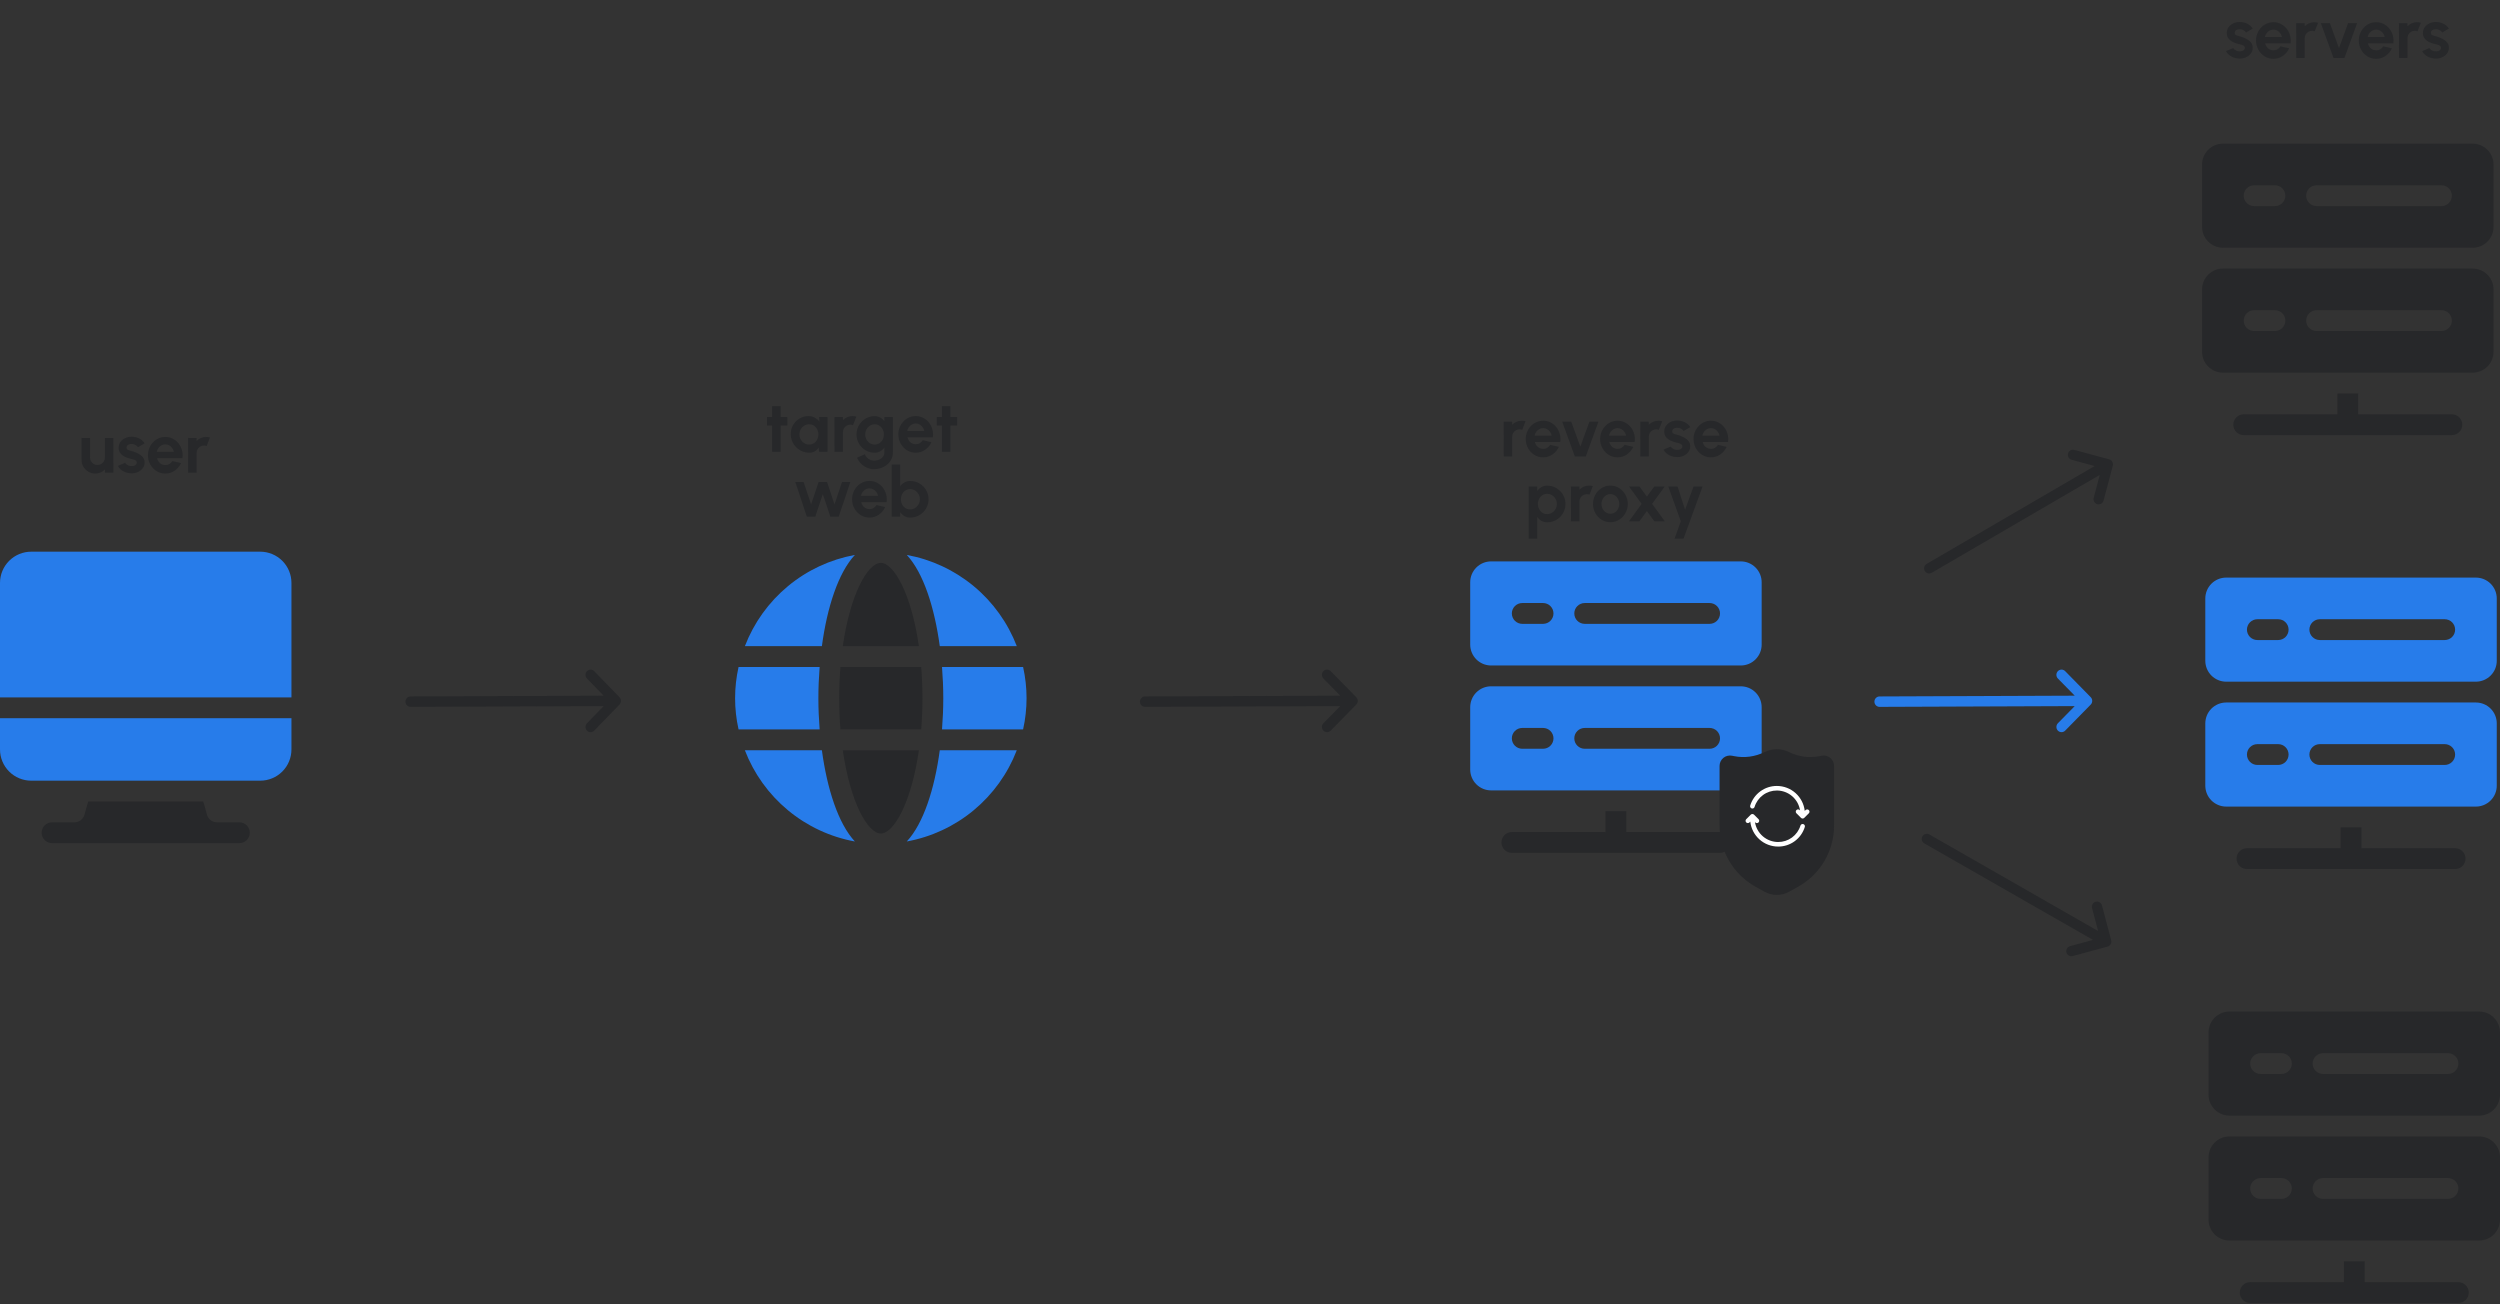 <svg width="1079" height="563" viewBox="0 0 1079 563" fill="none" xmlns="http://www.w3.org/2000/svg">
<rect x="0" y="0" width="1079" height="563" fill="#333333" stroke="none"/>
<path d="M125.79 251.584V301.002H0V251.584C0 248.01 1.42 244.581 3.947 242.054C6.475 239.526 9.903 238.106 13.477 238.106H112.313C115.887 238.106 119.315 239.526 121.843 242.054C124.37 244.581 125.79 248.01 125.79 251.584ZM0 323.464C0 327.039 1.42 330.467 3.947 332.994C6.475 335.522 9.903 336.942 13.477 336.942H112.313C115.887 336.942 119.315 335.522 121.843 332.994C124.37 330.467 125.79 327.039 125.79 323.464V309.987H0V323.464Z" fill="#277CEA"/>
<path d="M103.328 354.911H93.66C92.681 354.912 91.729 354.593 90.948 354.002C90.167 353.412 89.6 352.583 89.334 351.641C88.718 349.394 88.175 347.252 87.694 345.926H38.097C37.616 347.274 37.073 349.403 36.457 351.641C36.191 352.583 35.624 353.412 34.843 354.002C34.062 354.593 33.11 354.912 32.131 354.911H22.463C21.271 354.911 20.129 355.385 19.286 356.227C18.444 357.07 17.971 358.212 17.971 359.404C17.971 360.595 18.444 361.738 19.286 362.58C20.129 363.423 21.271 363.896 22.463 363.896H103.328C104.52 363.896 105.662 363.423 106.505 362.58C107.347 361.738 107.821 360.595 107.821 359.404C107.821 358.212 107.347 357.07 106.505 356.227C105.662 355.385 104.52 354.911 103.328 354.911Z" fill="#27282A"/>
<path d="M35.2 198.45V189H38.86V197.49C38.86 198.08 39.005 198.62 39.295 199.11C39.585 199.59 39.97 199.975 40.45 200.265C40.94 200.545 41.475 200.685 42.055 200.685C42.655 200.685 43.195 200.545 43.675 200.265C44.155 199.975 44.54 199.59 44.83 199.11C45.12 198.62 45.265 198.08 45.265 197.49V189H48.925L48.94 204H45.28L45.265 202.635C44.745 203.175 44.13 203.605 43.42 203.925C42.71 204.235 41.95 204.39 41.14 204.39C40.05 204.39 39.055 204.125 38.155 203.595C37.255 203.055 36.535 202.34 35.995 201.45C35.465 200.55 35.2 199.55 35.2 198.45ZM56.368 204.27C55.588 204.22 54.833 204.065 54.103 203.805C53.383 203.535 52.743 203.17 52.183 202.71C51.623 202.25 51.193 201.7 50.893 201.06L53.983 199.74C54.103 199.94 54.298 200.155 54.568 200.385C54.838 200.605 55.158 200.79 55.528 200.94C55.908 201.09 56.323 201.165 56.773 201.165C57.153 201.165 57.513 201.115 57.853 201.015C58.203 200.905 58.483 200.74 58.693 200.52C58.913 200.3 59.023 200.015 59.023 199.665C59.023 199.295 58.893 199.01 58.633 198.81C58.383 198.6 58.063 198.445 57.673 198.345C57.293 198.235 56.923 198.135 56.563 198.045C55.613 197.855 54.728 197.56 53.908 197.16C53.098 196.76 52.443 196.245 51.943 195.615C51.453 194.975 51.208 194.205 51.208 193.305C51.208 192.315 51.468 191.46 51.988 190.74C52.518 190.02 53.203 189.465 54.043 189.075C54.893 188.685 55.808 188.49 56.788 188.49C57.978 188.49 59.068 188.74 60.058 189.24C61.058 189.73 61.848 190.425 62.428 191.325L59.533 193.035C59.393 192.795 59.198 192.575 58.948 192.375C58.698 192.165 58.413 191.995 58.093 191.865C57.773 191.725 57.438 191.645 57.088 191.625C56.638 191.605 56.228 191.645 55.858 191.745C55.488 191.845 55.188 192.015 54.958 192.255C54.738 192.495 54.628 192.815 54.628 193.215C54.628 193.595 54.778 193.88 55.078 194.07C55.378 194.25 55.738 194.39 56.158 194.49C56.588 194.59 56.998 194.7 57.388 194.82C58.268 195.11 59.093 195.465 59.863 195.885C60.643 196.305 61.268 196.82 61.738 197.43C62.208 198.04 62.433 198.77 62.413 199.62C62.413 200.59 62.123 201.44 61.543 202.17C60.963 202.89 60.213 203.44 59.293 203.82C58.383 204.2 57.408 204.35 56.368 204.27ZM71.345 204.39C69.965 204.39 68.705 204.035 67.565 203.325C66.435 202.615 65.53 201.66 64.85 200.46C64.18 199.26 63.845 197.935 63.845 196.485C63.845 195.395 64.04 194.375 64.43 193.425C64.82 192.465 65.355 191.625 66.035 190.905C66.725 190.175 67.525 189.605 68.435 189.195C69.345 188.785 70.315 188.58 71.345 188.58C72.515 188.58 73.585 188.83 74.555 189.33C75.535 189.82 76.365 190.495 77.045 191.355C77.725 192.215 78.22 193.195 78.53 194.295C78.84 195.395 78.91 196.545 78.74 197.745H67.775C67.915 198.305 68.145 198.81 68.465 199.26C68.785 199.7 69.19 200.055 69.68 200.325C70.17 200.585 70.725 200.72 71.345 200.73C71.985 200.74 72.565 200.59 73.085 200.28C73.615 199.96 74.055 199.53 74.405 198.99L78.14 199.86C77.53 201.19 76.62 202.28 75.41 203.13C74.2 203.97 72.845 204.39 71.345 204.39ZM67.655 195H75.035C74.925 194.4 74.69 193.86 74.33 193.38C73.98 192.89 73.545 192.5 73.025 192.21C72.505 191.92 71.945 191.775 71.345 191.775C70.745 191.775 70.19 191.92 69.68 192.21C69.17 192.49 68.735 192.875 68.375 193.365C68.025 193.845 67.785 194.39 67.655 195ZM81.196 204L81.181 189H84.841L84.856 190.335C85.366 189.795 85.976 189.37 86.686 189.06C87.396 188.74 88.161 188.58 88.981 188.58C89.531 188.58 90.081 188.66 90.631 188.82L89.191 192.51C88.811 192.36 88.431 192.285 88.051 192.285C87.461 192.285 86.921 192.43 86.431 192.72C85.951 193 85.566 193.385 85.276 193.875C84.996 194.355 84.856 194.89 84.856 195.48V204H81.196Z" fill="#27282A"/>
<path d="M966.225 25.27C965.445 25.22 964.69 25.065 963.96 24.805C963.24 24.535 962.6 24.17 962.04 23.71C961.48 23.25 961.05 22.7 960.75 22.06L963.84 20.74C963.96 20.94 964.155 21.155 964.425 21.385C964.695 21.605 965.015 21.79 965.385 21.94C965.765 22.09 966.18 22.165 966.63 22.165C967.01 22.165 967.37 22.115 967.71 22.015C968.06 21.905 968.34 21.74 968.55 21.52C968.77 21.3 968.88 21.015 968.88 20.665C968.88 20.295 968.75 20.01 968.49 19.81C968.24 19.6 967.92 19.445 967.53 19.345C967.15 19.235 966.78 19.135 966.42 19.045C965.47 18.855 964.585 18.56 963.765 18.16C962.955 17.76 962.3 17.245 961.8 16.615C961.31 15.975 961.065 15.205 961.065 14.305C961.065 13.315 961.325 12.46 961.845 11.74C962.375 11.02 963.06 10.465 963.9 10.075C964.75 9.685 965.665 9.49 966.645 9.49C967.835 9.49 968.925 9.74 969.915 10.24C970.915 10.73 971.705 11.425 972.285 12.325L969.39 14.035C969.25 13.795 969.055 13.575 968.805 13.375C968.555 13.165 968.27 12.995 967.95 12.865C967.63 12.725 967.295 12.645 966.945 12.625C966.495 12.605 966.085 12.645 965.715 12.745C965.345 12.845 965.045 13.015 964.815 13.255C964.595 13.495 964.485 13.815 964.485 14.215C964.485 14.595 964.635 14.88 964.935 15.07C965.235 15.25 965.595 15.39 966.015 15.49C966.445 15.59 966.855 15.7 967.245 15.82C968.125 16.11 968.95 16.465 969.72 16.885C970.5 17.305 971.125 17.82 971.595 18.43C972.065 19.04 972.29 19.77 972.27 20.62C972.27 21.59 971.98 22.44 971.4 23.17C970.82 23.89 970.07 24.44 969.15 24.82C968.24 25.2 967.265 25.35 966.225 25.27ZM981.203 25.39C979.823 25.39 978.563 25.035 977.423 24.325C976.293 23.615 975.388 22.66 974.708 21.46C974.038 20.26 973.703 18.935 973.703 17.485C973.703 16.395 973.898 15.375 974.288 14.425C974.678 13.465 975.213 12.625 975.893 11.905C976.583 11.175 977.383 10.605 978.293 10.195C979.203 9.785 980.173 9.58 981.203 9.58C982.373 9.58 983.443 9.83 984.413 10.33C985.393 10.82 986.223 11.495 986.903 12.355C987.583 13.215 988.078 14.195 988.388 15.295C988.698 16.395 988.768 17.545 988.598 18.745H977.633C977.773 19.305 978.003 19.81 978.323 20.26C978.643 20.7 979.048 21.055 979.538 21.325C980.028 21.585 980.583 21.72 981.203 21.73C981.843 21.74 982.423 21.59 982.943 21.28C983.473 20.96 983.913 20.53 984.263 19.99L987.998 20.86C987.388 22.19 986.478 23.28 985.268 24.13C984.058 24.97 982.703 25.39 981.203 25.39ZM977.513 16H984.893C984.783 15.4 984.548 14.86 984.188 14.38C983.838 13.89 983.403 13.5 982.883 13.21C982.363 12.92 981.803 12.775 981.203 12.775C980.603 12.775 980.048 12.92 979.538 13.21C979.028 13.49 978.593 13.875 978.233 14.365C977.883 14.845 977.643 15.39 977.513 16ZM991.053 25L991.038 10H994.698L994.713 11.335C995.223 10.795 995.833 10.37 996.543 10.06C997.253 9.74 998.018 9.58 998.838 9.58C999.388 9.58 999.938 9.66 1000.49 9.82L999.048 13.51C998.668 13.36 998.288 13.285 997.908 13.285C997.318 13.285 996.778 13.43 996.288 13.72C995.808 14 995.423 14.385 995.133 14.875C994.853 15.355 994.713 15.89 994.713 16.48V25H991.053ZM1011.87 25H1007.14L1001.68 9.985H1005.58L1009.51 20.785L1013.43 9.985H1017.33L1011.87 25ZM1025.56 25.39C1024.18 25.39 1022.92 25.035 1021.78 24.325C1020.65 23.615 1019.74 22.66 1019.06 21.46C1018.39 20.26 1018.06 18.935 1018.06 17.485C1018.06 16.395 1018.25 15.375 1018.64 14.425C1019.03 13.465 1019.57 12.625 1020.25 11.905C1020.94 11.175 1021.74 10.605 1022.65 10.195C1023.56 9.785 1024.53 9.58 1025.56 9.58C1026.73 9.58 1027.8 9.83 1028.77 10.33C1029.75 10.82 1030.58 11.495 1031.26 12.355C1031.94 13.215 1032.43 14.195 1032.74 15.295C1033.05 16.395 1033.12 17.545 1032.95 18.745H1021.99C1022.13 19.305 1022.36 19.81 1022.68 20.26C1023 20.7 1023.4 21.055 1023.89 21.325C1024.38 21.585 1024.94 21.72 1025.56 21.73C1026.2 21.74 1026.78 21.59 1027.3 21.28C1027.83 20.96 1028.27 20.53 1028.62 19.99L1032.35 20.86C1031.74 22.19 1030.83 23.28 1029.62 24.13C1028.41 24.97 1027.06 25.39 1025.56 25.39ZM1021.87 16H1029.25C1029.14 15.4 1028.9 14.86 1028.54 14.38C1028.19 13.89 1027.76 13.5 1027.24 13.21C1026.72 12.92 1026.16 12.775 1025.56 12.775C1024.96 12.775 1024.4 12.92 1023.89 13.21C1023.38 13.49 1022.95 13.875 1022.59 14.365C1022.24 14.845 1022 15.39 1021.87 16ZM1035.41 25L1035.39 10H1039.05L1039.07 11.335C1039.58 10.795 1040.19 10.37 1040.9 10.06C1041.61 9.74 1042.37 9.58 1043.19 9.58C1043.74 9.58 1044.29 9.66 1044.84 9.82L1043.4 13.51C1043.02 13.36 1042.64 13.285 1042.26 13.285C1041.67 13.285 1041.13 13.43 1040.64 13.72C1040.16 14 1039.78 14.385 1039.49 14.875C1039.21 15.355 1039.07 15.89 1039.07 16.48V25H1035.41ZM1050.89 25.27C1050.11 25.22 1049.36 25.065 1048.63 24.805C1047.91 24.535 1047.27 24.17 1046.71 23.71C1046.15 23.25 1045.72 22.7 1045.42 22.06L1048.51 20.74C1048.63 20.94 1048.82 21.155 1049.09 21.385C1049.36 21.605 1049.68 21.79 1050.05 21.94C1050.43 22.09 1050.85 22.165 1051.3 22.165C1051.68 22.165 1052.04 22.115 1052.38 22.015C1052.73 21.905 1053.01 21.74 1053.22 21.52C1053.44 21.3 1053.55 21.015 1053.55 20.665C1053.55 20.295 1053.42 20.01 1053.16 19.81C1052.91 19.6 1052.59 19.445 1052.2 19.345C1051.82 19.235 1051.45 19.135 1051.09 19.045C1050.14 18.855 1049.25 18.56 1048.43 18.16C1047.62 17.76 1046.97 17.245 1046.47 16.615C1045.98 15.975 1045.73 15.205 1045.73 14.305C1045.73 13.315 1045.99 12.46 1046.51 11.74C1047.04 11.02 1047.73 10.465 1048.57 10.075C1049.42 9.685 1050.33 9.49 1051.31 9.49C1052.5 9.49 1053.59 9.74 1054.58 10.24C1055.58 10.73 1056.37 11.425 1056.95 12.325L1054.06 14.035C1053.92 13.795 1053.72 13.575 1053.47 13.375C1053.22 13.165 1052.94 12.995 1052.62 12.865C1052.3 12.725 1051.96 12.645 1051.61 12.625C1051.16 12.605 1050.75 12.645 1050.38 12.745C1050.01 12.845 1049.71 13.015 1049.48 13.255C1049.26 13.495 1049.15 13.815 1049.15 14.215C1049.15 14.595 1049.3 14.88 1049.6 15.07C1049.9 15.25 1050.26 15.39 1050.68 15.49C1051.11 15.59 1051.52 15.7 1051.91 15.82C1052.79 16.11 1053.62 16.465 1054.39 16.885C1055.17 17.305 1055.79 17.82 1056.26 18.43C1056.73 19.04 1056.96 19.77 1056.94 20.62C1056.94 21.59 1056.65 22.44 1056.07 23.17C1055.49 23.89 1054.74 24.44 1053.82 24.82C1052.91 25.2 1051.93 25.35 1050.89 25.27Z" fill="#27282A"/>
<path d="M751.347 296.209H643.527C641.146 296.216 638.864 297.165 637.181 298.849C635.498 300.532 634.549 302.814 634.542 305.194V332.149C634.549 334.53 635.498 336.811 637.181 338.495C638.864 340.178 641.146 341.127 643.527 341.134H751.347C753.727 341.127 756.009 340.178 757.692 338.495C759.376 336.811 760.325 334.53 760.332 332.149V305.194C760.325 302.814 759.376 300.532 757.692 298.849C756.009 297.165 753.727 296.216 751.347 296.209ZM665.989 323.164H657.004C655.813 323.164 654.67 322.691 653.827 321.849C652.985 321.006 652.512 319.863 652.512 318.672C652.512 317.48 652.985 316.338 653.827 315.495C654.67 314.653 655.813 314.179 657.004 314.179H665.989C667.181 314.179 668.323 314.653 669.166 315.495C670.008 316.338 670.482 317.48 670.482 318.672C670.482 319.863 670.008 321.006 669.166 321.849C668.323 322.691 667.181 323.164 665.989 323.164ZM737.869 323.164H683.959C682.768 323.164 681.625 322.691 680.782 321.849C679.94 321.006 679.467 319.863 679.467 318.672C679.467 317.48 679.94 316.338 680.782 315.495C681.625 314.653 682.768 314.179 683.959 314.179H737.869C739.061 314.179 740.203 314.653 741.046 315.495C741.888 316.338 742.362 317.48 742.362 318.672C742.362 319.863 741.888 321.006 741.046 321.849C740.203 322.691 739.061 323.164 737.869 323.164ZM751.347 242.299H643.527C641.146 242.306 638.864 243.255 637.181 244.939C635.498 246.622 634.549 248.904 634.542 251.284V278.239C634.549 280.62 635.498 282.901 637.181 284.585C638.864 286.268 641.146 287.217 643.527 287.224H751.347C753.727 287.217 756.009 286.268 757.692 284.585C759.376 282.901 760.325 280.62 760.332 278.239V251.284C760.325 248.904 759.376 246.622 757.692 244.939C756.009 243.255 753.727 242.306 751.347 242.299ZM665.989 269.254H657.004C655.813 269.254 654.67 268.781 653.827 267.939C652.985 267.096 652.512 265.953 652.512 264.762C652.512 263.57 652.985 262.428 653.827 261.585C654.67 260.743 655.813 260.269 657.004 260.269H665.989C667.181 260.269 668.323 260.743 669.166 261.585C670.008 262.428 670.482 263.57 670.482 264.762C670.482 265.953 670.008 267.096 669.166 267.939C668.323 268.781 667.181 269.254 665.989 269.254ZM737.869 269.254H683.959C682.768 269.254 681.625 268.781 680.782 267.939C679.94 267.096 679.467 265.953 679.467 264.762C679.467 263.57 679.94 262.428 680.782 261.585C681.625 260.743 682.768 260.269 683.959 260.269H737.869C739.061 260.269 740.203 260.743 741.046 261.585C741.888 262.428 742.362 263.57 742.362 264.762C742.362 265.953 741.888 267.096 741.046 267.939C740.203 268.781 739.061 269.254 737.869 269.254Z" fill="#277CEA"/>
<path d="M742.361 359.106H701.928V350.121H692.943V359.106H652.511C651.319 359.106 650.177 359.579 649.334 360.421C648.492 361.264 648.018 362.407 648.018 363.598C648.018 364.79 648.492 365.932 649.334 366.775C650.177 367.617 651.319 368.091 652.511 368.091H742.361C743.552 368.091 744.695 367.617 745.538 366.775C746.38 365.932 746.853 364.79 746.853 363.598C746.853 362.407 746.38 361.264 745.538 360.421C744.695 359.579 743.552 359.106 742.361 359.106Z" fill="#27282A"/>
<path d="M1067.22 115.91H959.4C957.019 115.917 954.738 116.866 953.054 118.55C951.371 120.233 950.422 122.514 950.415 124.895V151.85C950.422 154.231 951.371 156.512 953.054 158.196C954.738 159.879 957.019 160.828 959.4 160.835H1067.22C1069.6 160.828 1071.88 159.879 1073.57 158.196C1075.25 156.512 1076.2 154.231 1076.2 151.85V124.895C1076.2 122.514 1075.25 120.233 1073.57 118.55C1071.88 116.866 1069.6 115.917 1067.22 115.91ZM981.862 142.865H972.877C971.686 142.865 970.543 142.392 969.7 141.549C968.858 140.707 968.385 139.564 968.385 138.373C968.385 137.181 968.858 136.038 969.7 135.196C970.543 134.353 971.686 133.88 972.877 133.88H981.862C983.054 133.88 984.196 134.353 985.039 135.196C985.881 136.038 986.355 137.181 986.355 138.373C986.355 139.564 985.881 140.707 985.039 141.549C984.196 142.392 983.054 142.865 981.862 142.865ZM1053.74 142.865H999.832C998.641 142.865 997.498 142.392 996.655 141.549C995.813 140.707 995.34 139.564 995.34 138.373C995.34 137.181 995.813 136.038 996.655 135.196C997.498 134.353 998.641 133.88 999.832 133.88H1053.74C1054.93 133.88 1056.08 134.353 1056.92 135.196C1057.76 136.038 1058.23 137.181 1058.23 138.373C1058.23 139.564 1057.76 140.707 1056.92 141.549C1056.08 142.392 1054.93 142.865 1053.74 142.865ZM1067.22 62H959.4C957.019 62.007 954.738 62.956 953.054 64.639C951.371 66.323 950.422 68.604 950.415 70.985V97.94C950.422 100.321 951.371 102.602 953.054 104.286C954.738 105.969 957.019 106.918 959.4 106.925H1067.22C1069.6 106.918 1071.88 105.969 1073.57 104.286C1075.25 102.602 1076.2 100.321 1076.2 97.94V70.985C1076.2 68.604 1075.25 66.323 1073.57 64.639C1071.88 62.956 1069.6 62.007 1067.22 62ZM981.862 88.955H972.877C971.686 88.955 970.543 88.482 969.7 87.639C968.858 86.797 968.385 85.654 968.385 84.463C968.385 83.271 968.858 82.128 969.7 81.286C970.543 80.443 971.686 79.97 972.877 79.97H981.862C983.054 79.97 984.196 80.443 985.039 81.286C985.881 82.128 986.355 83.271 986.355 84.463C986.355 85.654 985.881 86.797 985.039 87.639C984.196 88.482 983.054 88.955 981.862 88.955ZM1053.74 88.955H999.832C998.641 88.955 997.498 88.482 996.655 87.639C995.813 86.797 995.34 85.654 995.34 84.463C995.34 83.271 995.813 82.128 996.655 81.286C997.498 80.443 998.641 79.97 999.832 79.97H1053.74C1054.93 79.97 1056.08 80.443 1056.92 81.286C1057.76 82.128 1058.23 83.271 1058.23 84.463C1058.23 85.654 1057.76 86.797 1056.92 87.639C1056.08 88.482 1054.93 88.955 1053.74 88.955Z" fill="#27282A"/>
<path d="M1058.23 178.806H1017.8V169.821H1008.82V178.806H968.384C967.192 178.806 966.05 179.28 965.207 180.122C964.365 180.965 963.891 182.107 963.891 183.299C963.891 184.49 964.365 185.633 965.207 186.475C966.05 187.318 967.192 187.791 968.384 187.791H1058.23C1059.43 187.791 1060.57 187.318 1061.41 186.475C1062.25 185.633 1062.73 184.49 1062.73 183.299C1062.73 182.107 1062.25 180.965 1061.41 180.122C1060.57 179.28 1059.43 178.806 1058.23 178.806Z" fill="#27282A"/>
<path d="M1068.62 303.198H960.797C958.416 303.205 956.135 304.154 954.452 305.837C952.768 307.521 951.819 309.802 951.812 312.183V339.138C951.819 341.518 952.768 343.8 954.452 345.483C956.135 347.167 958.416 348.116 960.797 348.123H1068.62C1071 348.116 1073.28 347.167 1074.96 345.483C1076.65 343.8 1077.6 341.518 1077.6 339.138V312.183C1077.6 309.802 1076.65 307.521 1074.96 305.837C1073.28 304.154 1071 303.205 1068.62 303.198ZM983.26 330.153H974.275C973.083 330.153 971.941 329.679 971.098 328.837C970.256 327.994 969.782 326.852 969.782 325.66C969.782 324.469 970.256 323.326 971.098 322.483C971.941 321.641 973.083 321.168 974.275 321.168H983.26C984.451 321.168 985.594 321.641 986.436 322.483C987.279 323.326 987.752 324.469 987.752 325.66C987.752 326.852 987.279 327.994 986.436 328.837C985.594 329.679 984.451 330.153 983.26 330.153ZM1055.14 330.153H1001.23C1000.04 330.153 998.896 329.679 998.053 328.837C997.211 327.994 996.737 326.852 996.737 325.66C996.737 324.469 997.211 323.326 998.053 322.483C998.896 321.641 1000.04 321.168 1001.23 321.168H1055.14C1056.33 321.168 1057.47 321.641 1058.32 322.483C1059.16 323.326 1059.63 324.469 1059.63 325.66C1059.63 326.852 1059.16 327.994 1058.32 328.837C1057.47 329.679 1056.33 330.153 1055.14 330.153ZM1068.62 249.288H960.797C958.416 249.295 956.135 250.244 954.452 251.927C952.768 253.611 951.819 255.892 951.812 258.273V285.228C951.819 287.608 952.768 289.89 954.452 291.573C956.135 293.257 958.416 294.206 960.797 294.213H1068.62C1071 294.206 1073.28 293.257 1074.96 291.573C1076.65 289.89 1077.6 287.608 1077.6 285.228V258.273C1077.6 255.892 1076.65 253.611 1074.96 251.927C1073.28 250.244 1071 249.295 1068.62 249.288ZM983.26 276.243H974.275C973.083 276.243 971.941 275.769 971.098 274.927C970.256 274.084 969.782 272.942 969.782 271.75C969.782 270.559 970.256 269.416 971.098 268.573C971.941 267.731 973.083 267.258 974.275 267.258H983.26C984.451 267.258 985.594 267.731 986.436 268.573C987.279 269.416 987.752 270.559 987.752 271.75C987.752 272.942 987.279 274.084 986.436 274.927C985.594 275.769 984.451 276.243 983.26 276.243ZM1055.14 276.243H1001.23C1000.04 276.243 998.896 275.769 998.053 274.927C997.211 274.084 996.737 272.942 996.737 271.75C996.737 270.559 997.211 269.416 998.053 268.573C998.896 267.731 1000.04 267.258 1001.23 267.258H1055.14C1056.33 267.258 1057.47 267.731 1058.32 268.573C1059.16 269.416 1059.63 270.559 1059.63 271.75C1059.63 272.942 1059.16 274.084 1058.32 274.927C1057.47 275.769 1056.33 276.243 1055.14 276.243Z" fill="#277CEA"/>
<path d="M1059.63 366.094H1019.2V357.109H1010.21V366.094H969.782C968.59 366.094 967.447 366.567 966.605 367.41C965.762 368.252 965.289 369.395 965.289 370.586C965.289 371.778 965.762 372.921 966.605 373.763C967.447 374.606 968.59 375.079 969.782 375.079H1059.63C1060.82 375.079 1061.97 374.606 1062.81 373.763C1063.65 372.921 1064.12 371.778 1064.12 370.586C1064.12 369.395 1063.65 368.252 1062.81 367.41C1061.97 366.567 1060.82 366.094 1059.63 366.094Z" fill="#27282A"/>
<path d="M1070.01 490.485H962.195C959.814 490.492 957.533 491.441 955.849 493.125C954.166 494.808 953.217 497.089 953.21 499.47V526.425C953.217 528.806 954.166 531.087 955.849 532.771C957.533 534.454 959.814 535.403 962.195 535.41H1070.01C1072.4 535.403 1074.68 534.454 1076.36 532.771C1078.04 531.087 1078.99 528.806 1079 526.425V499.47C1078.99 497.089 1078.04 494.808 1076.36 493.125C1074.68 491.441 1072.4 490.492 1070.01 490.485ZM984.657 517.44H975.672C974.481 517.44 973.338 516.967 972.496 516.124C971.653 515.282 971.18 514.139 971.18 512.948C971.18 511.756 971.653 510.614 972.496 509.771C973.338 508.929 974.481 508.455 975.672 508.455H984.657C985.849 508.455 986.992 508.929 987.834 509.771C988.677 510.614 989.15 511.756 989.15 512.948C989.15 514.139 988.677 515.282 987.834 516.124C986.992 516.967 985.849 517.44 984.657 517.44ZM1056.54 517.44H1002.63C1001.44 517.44 1000.29 516.967 999.451 516.124C998.608 515.282 998.135 514.139 998.135 512.948C998.135 511.756 998.608 510.614 999.451 509.771C1000.29 508.929 1001.44 508.455 1002.63 508.455H1056.54C1057.73 508.455 1058.87 508.929 1059.71 509.771C1060.56 510.614 1061.03 511.756 1061.03 512.948C1061.03 514.139 1060.56 515.282 1059.71 516.124C1058.87 516.967 1057.73 517.44 1056.54 517.44ZM1070.01 436.575H962.195C959.814 436.582 957.533 437.531 955.849 439.215C954.166 440.898 953.217 443.179 953.21 445.56V472.515C953.217 474.896 954.166 477.177 955.849 478.861C957.533 480.544 959.814 481.493 962.195 481.5H1070.01C1072.4 481.493 1074.68 480.544 1076.36 478.861C1078.04 477.177 1078.99 474.896 1079 472.515V445.56C1078.99 443.179 1078.04 440.898 1076.36 439.215C1074.68 437.531 1072.4 436.582 1070.01 436.575ZM984.657 463.53H975.672C974.481 463.53 973.338 463.057 972.496 462.214C971.653 461.372 971.18 460.229 971.18 459.038C971.18 457.846 971.653 456.704 972.496 455.861C973.338 455.019 974.481 454.545 975.672 454.545H984.657C985.849 454.545 986.992 455.019 987.834 455.861C988.677 456.704 989.15 457.846 989.15 459.038C989.15 460.229 988.677 461.372 987.834 462.214C986.992 463.057 985.849 463.53 984.657 463.53ZM1056.54 463.53H1002.63C1001.44 463.53 1000.29 463.057 999.451 462.214C998.608 461.372 998.135 460.229 998.135 459.038C998.135 457.846 998.608 456.704 999.451 455.861C1000.29 455.019 1001.44 454.545 1002.63 454.545H1056.54C1057.73 454.545 1058.87 455.019 1059.71 455.861C1060.56 456.704 1061.03 457.846 1061.03 459.038C1061.03 460.229 1060.56 461.372 1059.71 462.214C1058.87 463.057 1057.73 463.53 1056.54 463.53Z" fill="#27282A"/>
<path d="M1061.03 553.381H1020.6V544.396H1011.61V553.381H971.179C969.988 553.381 968.845 553.855 968.002 554.697C967.16 555.54 966.687 556.683 966.687 557.874C966.687 559.065 967.16 560.208 968.002 561.051C968.845 561.893 969.988 562.367 971.179 562.367H1061.03C1062.22 562.367 1063.36 561.893 1064.21 561.051C1065.05 560.208 1065.52 559.065 1065.52 557.874C1065.52 556.683 1065.05 555.54 1064.21 554.697C1063.36 553.855 1062.22 553.381 1061.03 553.381Z" fill="#27282A"/>
<path d="M648.996 197L648.981 182H652.641L652.656 183.335C653.166 182.795 653.776 182.37 654.486 182.06C655.196 181.74 655.961 181.58 656.781 181.58C657.331 181.58 657.881 181.66 658.431 181.82L656.991 185.51C656.611 185.36 656.231 185.285 655.851 185.285C655.261 185.285 654.721 185.43 654.231 185.72C653.751 186 653.366 186.385 653.076 186.875C652.796 187.355 652.656 187.89 652.656 188.48V197H648.996ZM666.01 197.39C664.63 197.39 663.37 197.035 662.23 196.325C661.1 195.615 660.195 194.66 659.515 193.46C658.845 192.26 658.51 190.935 658.51 189.485C658.51 188.395 658.705 187.375 659.095 186.425C659.485 185.465 660.02 184.625 660.7 183.905C661.39 183.175 662.19 182.605 663.1 182.195C664.01 181.785 664.98 181.58 666.01 181.58C667.18 181.58 668.25 181.83 669.22 182.33C670.2 182.82 671.03 183.495 671.71 184.355C672.39 185.215 672.885 186.195 673.195 187.295C673.505 188.395 673.575 189.545 673.405 190.745H662.44C662.58 191.305 662.81 191.81 663.13 192.26C663.45 192.7 663.855 193.055 664.345 193.325C664.835 193.585 665.39 193.72 666.01 193.73C666.65 193.74 667.23 193.59 667.75 193.28C668.28 192.96 668.72 192.53 669.07 191.99L672.805 192.86C672.195 194.19 671.285 195.28 670.075 196.13C668.865 196.97 667.51 197.39 666.01 197.39ZM662.32 188H669.7C669.59 187.4 669.355 186.86 668.995 186.38C668.645 185.89 668.21 185.5 667.69 185.21C667.17 184.92 666.61 184.775 666.01 184.775C665.41 184.775 664.855 184.92 664.345 185.21C663.835 185.49 663.4 185.875 663.04 186.365C662.69 186.845 662.45 187.39 662.32 188ZM684.428 197H679.703L674.243 181.985H678.143L682.073 192.785L685.988 181.985H689.888L684.428 197ZM698.12 197.39C696.74 197.39 695.48 197.035 694.34 196.325C693.21 195.615 692.305 194.66 691.625 193.46C690.955 192.26 690.62 190.935 690.62 189.485C690.62 188.395 690.815 187.375 691.205 186.425C691.595 185.465 692.13 184.625 692.81 183.905C693.5 183.175 694.3 182.605 695.21 182.195C696.12 181.785 697.09 181.58 698.12 181.58C699.29 181.58 700.36 181.83 701.33 182.33C702.31 182.82 703.14 183.495 703.82 184.355C704.5 185.215 704.995 186.195 705.305 187.295C705.615 188.395 705.685 189.545 705.515 190.745H694.55C694.69 191.305 694.92 191.81 695.24 192.26C695.56 192.7 695.965 193.055 696.455 193.325C696.945 193.585 697.5 193.72 698.12 193.73C698.76 193.74 699.34 193.59 699.86 193.28C700.39 192.96 700.83 192.53 701.18 191.99L704.915 192.86C704.305 194.19 703.395 195.28 702.185 196.13C700.975 196.97 699.62 197.39 698.12 197.39ZM694.43 188H701.81C701.7 187.4 701.465 186.86 701.105 186.38C700.755 185.89 700.32 185.5 699.8 185.21C699.28 184.92 698.72 184.775 698.12 184.775C697.52 184.775 696.965 184.92 696.455 185.21C695.945 185.49 695.51 185.875 695.15 186.365C694.8 186.845 694.56 187.39 694.43 188ZM707.97 197L707.955 182H711.615L711.63 183.335C712.14 182.795 712.75 182.37 713.46 182.06C714.17 181.74 714.935 181.58 715.755 181.58C716.305 181.58 716.855 181.66 717.405 181.82L715.965 185.51C715.585 185.36 715.205 185.285 714.825 185.285C714.235 185.285 713.695 185.43 713.205 185.72C712.725 186 712.34 186.385 712.05 186.875C711.77 187.355 711.63 187.89 711.63 188.48V197H707.97ZM723.454 197.27C722.674 197.22 721.919 197.065 721.189 196.805C720.469 196.535 719.829 196.17 719.269 195.71C718.709 195.25 718.279 194.7 717.979 194.06L721.069 192.74C721.189 192.94 721.384 193.155 721.654 193.385C721.924 193.605 722.244 193.79 722.614 193.94C722.994 194.09 723.409 194.165 723.859 194.165C724.239 194.165 724.599 194.115 724.939 194.015C725.289 193.905 725.569 193.74 725.779 193.52C725.999 193.3 726.109 193.015 726.109 192.665C726.109 192.295 725.979 192.01 725.719 191.81C725.469 191.6 725.149 191.445 724.759 191.345C724.379 191.235 724.009 191.135 723.649 191.045C722.699 190.855 721.814 190.56 720.994 190.16C720.184 189.76 719.529 189.245 719.029 188.615C718.539 187.975 718.294 187.205 718.294 186.305C718.294 185.315 718.554 184.46 719.074 183.74C719.604 183.02 720.289 182.465 721.129 182.075C721.979 181.685 722.894 181.49 723.874 181.49C725.064 181.49 726.154 181.74 727.144 182.24C728.144 182.73 728.934 183.425 729.514 184.325L726.619 186.035C726.479 185.795 726.284 185.575 726.034 185.375C725.784 185.165 725.499 184.995 725.179 184.865C724.859 184.725 724.524 184.645 724.174 184.625C723.724 184.605 723.314 184.645 722.944 184.745C722.574 184.845 722.274 185.015 722.044 185.255C721.824 185.495 721.714 185.815 721.714 186.215C721.714 186.595 721.864 186.88 722.164 187.07C722.464 187.25 722.824 187.39 723.244 187.49C723.674 187.59 724.084 187.7 724.474 187.82C725.354 188.11 726.179 188.465 726.949 188.885C727.729 189.305 728.354 189.82 728.824 190.43C729.294 191.04 729.519 191.77 729.499 192.62C729.499 193.59 729.209 194.44 728.629 195.17C728.049 195.89 727.299 196.44 726.379 196.82C725.469 197.2 724.494 197.35 723.454 197.27ZM738.432 197.39C737.052 197.39 735.792 197.035 734.652 196.325C733.522 195.615 732.617 194.66 731.937 193.46C731.267 192.26 730.932 190.935 730.932 189.485C730.932 188.395 731.127 187.375 731.517 186.425C731.907 185.465 732.442 184.625 733.122 183.905C733.812 183.175 734.612 182.605 735.522 182.195C736.432 181.785 737.402 181.58 738.432 181.58C739.602 181.58 740.672 181.83 741.642 182.33C742.622 182.82 743.452 183.495 744.132 184.355C744.812 185.215 745.307 186.195 745.617 187.295C745.927 188.395 745.997 189.545 745.827 190.745H734.862C735.002 191.305 735.232 191.81 735.552 192.26C735.872 192.7 736.277 193.055 736.767 193.325C737.257 193.585 737.812 193.72 738.432 193.73C739.072 193.74 739.652 193.59 740.172 193.28C740.702 192.96 741.142 192.53 741.492 191.99L745.227 192.86C744.617 194.19 743.707 195.28 742.497 196.13C741.287 196.97 739.932 197.39 738.432 197.39ZM734.742 188H742.122C742.012 187.4 741.777 186.86 741.417 186.38C741.067 185.89 740.632 185.5 740.112 185.21C739.592 184.92 739.032 184.775 738.432 184.775C737.832 184.775 737.277 184.92 736.767 185.21C736.257 185.49 735.822 185.875 735.462 186.365C735.112 186.845 734.872 187.39 734.742 188ZM663.451 232.5H659.791V210H663.451V211.905C663.941 211.225 664.541 210.675 665.251 210.255C665.971 209.825 666.811 209.61 667.771 209.61C668.871 209.61 669.896 209.815 670.846 210.225C671.796 210.635 672.631 211.205 673.351 211.935C674.081 212.655 674.646 213.49 675.046 214.44C675.456 215.39 675.661 216.41 675.661 217.5C675.661 218.59 675.456 219.615 675.046 220.575C674.646 221.535 674.081 222.38 673.351 223.11C672.631 223.83 671.796 224.395 670.846 224.805C669.896 225.215 668.871 225.42 667.771 225.42C666.811 225.42 665.971 225.21 665.251 224.79C664.541 224.36 663.941 223.805 663.451 223.125V232.5ZM667.726 213.135C666.966 213.135 666.286 213.335 665.686 213.735C665.086 214.125 664.616 214.65 664.276 215.31C663.936 215.97 663.766 216.7 663.766 217.5C663.766 218.3 663.936 219.035 664.276 219.705C664.616 220.365 665.086 220.895 665.686 221.295C666.286 221.685 666.966 221.88 667.726 221.88C668.496 221.88 669.201 221.685 669.841 221.295C670.481 220.905 670.991 220.38 671.371 219.72C671.751 219.05 671.941 218.31 671.941 217.5C671.941 216.7 671.751 215.97 671.371 215.31C670.991 214.65 670.481 214.125 669.841 213.735C669.211 213.335 668.506 213.135 667.726 213.135ZM678.029 225L678.014 210H681.674L681.689 211.335C682.199 210.795 682.809 210.37 683.519 210.06C684.229 209.74 684.994 209.58 685.814 209.58C686.364 209.58 686.914 209.66 687.464 209.82L686.024 213.51C685.644 213.36 685.264 213.285 684.884 213.285C684.294 213.285 683.754 213.43 683.264 213.72C682.784 214 682.399 214.385 682.109 214.875C681.829 215.355 681.689 215.89 681.689 216.48V225H678.029ZM695.044 225.39C693.664 225.39 692.404 225.035 691.264 224.325C690.134 223.615 689.229 222.665 688.549 221.475C687.879 220.275 687.544 218.95 687.544 217.5C687.544 216.4 687.739 215.375 688.129 214.425C688.519 213.465 689.054 212.625 689.734 211.905C690.424 211.175 691.224 210.605 692.134 210.195C693.044 209.785 694.014 209.58 695.044 209.58C696.424 209.58 697.679 209.935 698.809 210.645C699.949 211.355 700.854 212.31 701.524 213.51C702.204 214.71 702.544 216.04 702.544 217.5C702.544 218.59 702.349 219.61 701.959 220.56C701.569 221.51 701.029 222.35 700.339 223.08C699.659 223.8 698.864 224.365 697.954 224.775C697.054 225.185 696.084 225.39 695.044 225.39ZM695.044 221.73C695.774 221.73 696.429 221.535 697.009 221.145C697.589 220.755 698.044 220.24 698.374 219.6C698.714 218.96 698.884 218.26 698.884 217.5C698.884 216.72 698.709 216.01 698.359 215.37C698.019 214.72 697.554 214.205 696.964 213.825C696.384 213.435 695.744 213.24 695.044 213.24C694.324 213.24 693.674 213.435 693.094 213.825C692.514 214.215 692.054 214.735 691.714 215.385C691.374 216.035 691.204 216.74 691.204 217.5C691.204 218.29 691.379 219.005 691.729 219.645C692.079 220.285 692.544 220.795 693.124 221.175C693.714 221.545 694.354 221.73 695.044 221.73ZM703.049 225L708.539 217.47L703.094 209.985H707.609L710.789 214.35L713.984 209.985H718.499L713.054 217.47L718.544 225H714.029L710.789 220.56L707.564 225H703.049ZM730.931 210H734.816L726.611 232.5H722.726L725.441 225L720.041 210H724.046L727.271 219.99L730.931 210Z" fill="#27282A"/>
<path d="M339.828 183.66H336.918V195H333.258V183.66H331.038V180H333.258V175.29H336.918V180H339.828V183.66ZM353.499 180H357.159V195H353.499L353.334 193.14C352.924 193.81 352.379 194.355 351.699 194.775C351.029 195.185 350.234 195.39 349.314 195.39C348.204 195.39 347.164 195.18 346.194 194.76C345.224 194.34 344.369 193.76 343.629 193.02C342.899 192.28 342.324 191.425 341.904 190.455C341.494 189.485 341.289 188.445 341.289 187.335C341.289 186.265 341.484 185.26 341.874 184.32C342.274 183.38 342.829 182.555 343.539 181.845C344.249 181.135 345.069 180.58 345.999 180.18C346.929 179.78 347.929 179.58 348.999 179.58C349.989 179.58 350.874 179.8 351.654 180.24C352.444 180.68 353.114 181.24 353.664 181.92L353.499 180ZM349.224 191.865C350.004 191.865 350.694 191.67 351.294 191.28C351.894 190.89 352.364 190.365 352.704 189.705C353.044 189.035 353.214 188.3 353.214 187.5C353.214 186.69 353.044 185.955 352.704 185.295C352.364 184.625 351.889 184.095 351.279 183.705C350.679 183.315 349.994 183.12 349.224 183.12C348.454 183.12 347.749 183.32 347.109 183.72C346.479 184.11 345.974 184.635 345.594 185.295C345.224 185.955 345.039 186.69 345.039 187.5C345.039 188.31 345.229 189.045 345.609 189.705C345.989 190.365 346.494 190.89 347.124 191.28C347.764 191.67 348.464 191.865 349.224 191.865ZM360.163 195L360.148 180H363.808L363.823 181.335C364.333 180.795 364.943 180.37 365.653 180.06C366.363 179.74 367.128 179.58 367.948 179.58C368.498 179.58 369.048 179.66 369.598 179.82L368.158 183.51C367.778 183.36 367.398 183.285 367.018 183.285C366.428 183.285 365.888 183.43 365.398 183.72C364.918 184 364.533 184.385 364.243 184.875C363.963 185.355 363.823 185.89 363.823 186.48V195H360.163ZM381.707 180H385.367V195.285C385.367 196.365 385.147 197.345 384.707 198.225C384.267 199.115 383.667 199.875 382.907 200.505C382.147 201.145 381.277 201.635 380.297 201.975C379.317 202.325 378.287 202.5 377.207 202.5C376.157 202.5 375.147 202.285 374.177 201.855C373.207 201.425 372.347 200.835 371.597 200.085C370.857 199.345 370.292 198.5 369.902 197.55L373.247 196.035C373.447 196.585 373.747 197.065 374.147 197.475C374.557 197.895 375.027 198.22 375.557 198.45C376.087 198.69 376.637 198.81 377.207 198.81C377.787 198.81 378.342 198.73 378.872 198.57C379.412 198.41 379.897 198.175 380.327 197.865C380.757 197.565 381.092 197.195 381.332 196.755C381.582 196.325 381.707 195.835 381.707 195.285V193.17C381.237 193.83 380.647 194.365 379.937 194.775C379.227 195.185 378.407 195.39 377.477 195.39C376.397 195.39 375.387 195.185 374.447 194.775C373.507 194.365 372.677 193.8 371.957 193.08C371.247 192.35 370.687 191.51 370.277 190.56C369.877 189.61 369.677 188.59 369.677 187.5C369.677 186.41 369.877 185.39 370.277 184.44C370.687 183.49 371.247 182.655 371.957 181.935C372.677 181.205 373.507 180.635 374.447 180.225C375.387 179.815 376.397 179.61 377.477 179.61C378.407 179.61 379.227 179.815 379.937 180.225C380.647 180.625 381.237 181.155 381.707 181.815V180ZM377.522 191.865C378.292 191.865 378.972 191.67 379.562 191.28C380.162 190.88 380.632 190.35 380.972 189.69C381.312 189.02 381.482 188.29 381.482 187.5C381.482 186.7 381.307 185.97 380.957 185.31C380.617 184.65 380.147 184.12 379.547 183.72C378.957 183.32 378.282 183.12 377.522 183.12C376.772 183.12 376.087 183.32 375.467 183.72C374.847 184.11 374.352 184.635 373.982 185.295C373.612 185.955 373.427 186.69 373.427 187.5C373.427 188.31 373.612 189.045 373.982 189.705C374.352 190.365 374.847 190.89 375.467 191.28C376.087 191.67 376.772 191.865 377.522 191.865ZM395.224 195.39C393.844 195.39 392.584 195.035 391.444 194.325C390.314 193.615 389.409 192.66 388.729 191.46C388.059 190.26 387.724 188.935 387.724 187.485C387.724 186.395 387.919 185.375 388.309 184.425C388.699 183.465 389.234 182.625 389.914 181.905C390.604 181.175 391.404 180.605 392.314 180.195C393.224 179.785 394.194 179.58 395.224 179.58C396.394 179.58 397.464 179.83 398.434 180.33C399.414 180.82 400.244 181.495 400.924 182.355C401.604 183.215 402.099 184.195 402.409 185.295C402.719 186.395 402.789 187.545 402.619 188.745H391.654C391.794 189.305 392.024 189.81 392.344 190.26C392.664 190.7 393.069 191.055 393.559 191.325C394.049 191.585 394.604 191.72 395.224 191.73C395.864 191.74 396.444 191.59 396.964 191.28C397.494 190.96 397.934 190.53 398.284 189.99L402.019 190.86C401.409 192.19 400.499 193.28 399.289 194.13C398.079 194.97 396.724 195.39 395.224 195.39ZM391.534 186H398.914C398.804 185.4 398.569 184.86 398.209 184.38C397.859 183.89 397.424 183.5 396.904 183.21C396.384 182.92 395.824 182.775 395.224 182.775C394.624 182.775 394.069 182.92 393.559 183.21C393.049 183.49 392.614 183.875 392.254 184.365C391.904 184.845 391.664 185.39 391.534 186ZM413.1 183.66H410.19V195H406.53V183.66H404.31V180H406.53V175.29H410.19V180H413.1V183.66ZM351.877 223H348.247L343.237 208H346.822L350.077 217.705L353.317 208H356.932L360.172 217.705L363.427 208H367.012L362.002 223H358.372L355.117 213.25L351.877 223ZM375.258 223.39C373.878 223.39 372.618 223.035 371.478 222.325C370.348 221.615 369.443 220.66 368.763 219.46C368.093 218.26 367.758 216.935 367.758 215.485C367.758 214.395 367.953 213.375 368.343 212.425C368.733 211.465 369.268 210.625 369.948 209.905C370.638 209.175 371.438 208.605 372.348 208.195C373.258 207.785 374.228 207.58 375.258 207.58C376.428 207.58 377.498 207.83 378.468 208.33C379.448 208.82 380.278 209.495 380.958 210.355C381.638 211.215 382.133 212.195 382.443 213.295C382.753 214.395 382.823 215.545 382.653 216.745H371.688C371.828 217.305 372.058 217.81 372.378 218.26C372.698 218.7 373.103 219.055 373.593 219.325C374.083 219.585 374.638 219.72 375.258 219.73C375.898 219.74 376.478 219.59 376.998 219.28C377.528 218.96 377.968 218.53 378.318 217.99L382.053 218.86C381.443 220.19 380.533 221.28 379.323 222.13C378.113 222.97 376.758 223.39 375.258 223.39ZM371.568 214H378.948C378.838 213.4 378.603 212.86 378.243 212.38C377.893 211.89 377.458 211.5 376.938 211.21C376.418 210.92 375.858 210.775 375.258 210.775C374.658 210.775 374.103 210.92 373.593 211.21C373.083 211.49 372.648 211.875 372.288 212.365C371.938 212.845 371.698 213.39 371.568 214ZM392.84 207.58C394.3 207.58 395.63 207.935 396.83 208.645C398.03 209.355 398.985 210.31 399.695 211.51C400.405 212.7 400.76 214.02 400.76 215.47C400.76 216.56 400.555 217.585 400.145 218.545C399.735 219.505 399.165 220.35 398.435 221.08C397.715 221.8 396.875 222.365 395.915 222.775C394.965 223.185 393.94 223.39 392.84 223.39C391.9 223.39 391.065 223.18 390.335 222.76C389.615 222.33 389.01 221.775 388.52 221.095V223H384.86V200.5H388.52V209.875C389.01 209.195 389.615 208.645 390.335 208.225C391.065 207.795 391.9 207.58 392.84 207.58ZM392.795 219.85C393.575 219.85 394.28 219.655 394.91 219.265C395.55 218.865 396.06 218.335 396.44 217.675C396.82 217.015 397.01 216.28 397.01 215.47C397.01 214.67 396.82 213.94 396.44 213.28C396.06 212.61 395.55 212.08 394.91 211.69C394.27 211.3 393.565 211.105 392.795 211.105C392.035 211.105 391.355 211.305 390.755 211.705C390.155 212.095 389.685 212.625 389.345 213.295C389.005 213.955 388.835 214.68 388.835 215.47C388.835 216.28 389.005 217.02 389.345 217.69C389.685 218.35 390.155 218.875 390.755 219.265C391.355 219.655 392.035 219.85 392.795 219.85Z" fill="#27282A"/>
<path d="M902.36 300.909L891.321 289.662C891.116 289.452 890.871 289.285 890.602 289.172C890.333 289.058 890.045 289 889.754 289C889.463 289 889.175 289.058 888.906 289.172C888.637 289.285 888.392 289.452 888.186 289.662C887.981 289.871 887.817 290.12 887.706 290.394C887.595 290.668 887.537 290.962 887.537 291.259C887.537 291.555 887.595 291.849 887.706 292.123C887.817 292.397 887.981 292.646 888.186 292.856L895.45 300.254L811.208 300.585C810.622 300.585 810.061 300.822 809.647 301.244C809.233 301.666 809 302.238 809 302.835C809 303.431 809.233 304.003 809.647 304.425C810.061 304.847 810.622 305.084 811.208 305.084L895.45 304.753L888.186 312.153C887.773 312.578 887.541 313.152 887.541 313.75C887.541 314.349 887.773 314.923 888.186 315.348C888.605 315.766 889.168 316 889.754 316C890.34 316 890.903 315.766 891.321 315.348L902.36 304.1C902.77 303.674 903 303.101 903 302.503C903 301.906 902.77 301.335 902.36 300.909Z" fill="#277CEA"/>
<path d="M585.36 300.909L574.321 289.662C574.116 289.452 573.871 289.285 573.602 289.172C573.333 289.058 573.045 289 572.754 289C572.463 289 572.175 289.058 571.906 289.172C571.637 289.285 571.392 289.452 571.186 289.662C570.981 289.871 570.817 290.12 570.706 290.394C570.595 290.668 570.537 290.962 570.537 291.259C570.537 291.555 570.595 291.849 570.706 292.123C570.817 292.397 570.981 292.646 571.186 292.856L578.45 300.254L494.208 300.585C493.622 300.585 493.061 300.822 492.647 301.244C492.233 301.666 492 302.238 492 302.835C492 303.431 492.233 304.003 492.647 304.425C493.061 304.847 493.622 305.084 494.208 305.084L578.45 304.753L571.186 312.153C570.773 312.578 570.541 313.152 570.541 313.75C570.541 314.349 570.773 314.923 571.186 315.348C571.605 315.766 572.168 316 572.754 316C573.34 316 573.903 315.766 574.321 315.348L585.36 304.1C585.77 303.674 586 303.101 586 302.503C586 301.906 585.77 301.335 585.36 300.909Z" fill="#27282A"/>
<path d="M267.366 300.909L256.446 289.662C256.242 289.452 256 289.285 255.734 289.172C255.468 289.058 255.183 289 254.895 289C254.607 289 254.322 289.058 254.056 289.172C253.789 289.285 253.548 289.452 253.344 289.662C253.14 289.871 252.979 290.12 252.869 290.394C252.758 290.668 252.702 290.962 252.702 291.259C252.702 291.555 252.758 291.849 252.869 292.123C252.979 292.397 253.14 292.646 253.344 292.856L260.53 300.254L177.184 300.585C176.605 300.585 176.049 300.822 175.64 301.244C175.23 301.666 175 302.238 175 302.835C175 303.431 175.23 304.003 175.64 304.425C176.049 304.847 176.605 305.084 177.184 305.084L260.53 304.753L253.344 312.153C252.935 312.578 252.705 313.152 252.705 313.75C252.705 314.349 252.935 314.923 253.344 315.348C253.758 315.766 254.315 316 254.895 316C255.475 316 256.032 315.766 256.446 315.348L267.366 304.1C267.773 303.674 268 303.101 268 302.503C268 301.906 267.773 301.335 267.366 300.909Z" fill="#27282A"/>
<path d="M910.327 198.253L895.273 194.171C894.992 194.095 894.7 194.075 894.412 194.112C894.124 194.149 893.847 194.243 893.595 194.388C893.344 194.533 893.124 194.726 892.948 194.957C892.772 195.188 892.643 195.451 892.568 195.732C892.494 196.014 892.476 196.307 892.514 196.596C892.553 196.885 892.648 197.163 892.794 197.416C892.94 197.669 893.133 197.89 893.364 198.068C893.595 198.246 893.859 198.377 894.139 198.453L904.044 201.137L831.527 243.38C831.022 243.672 830.654 244.154 830.505 244.719C830.355 245.285 830.436 245.888 830.729 246.396C831.022 246.904 831.504 247.276 832.069 247.429C832.634 247.582 833.235 247.504 833.74 247.212L906.256 204.969L903.629 214.89C903.481 215.458 903.563 216.063 903.858 216.572C904.152 217.082 904.634 217.455 905.2 217.611C905.767 217.759 906.368 217.678 906.873 217.386C907.379 217.094 907.749 216.614 907.905 216.05L911.897 200.971C912.041 200.404 911.958 199.801 911.664 199.292C911.37 198.783 910.891 198.411 910.327 198.253Z" fill="#27282A"/>
<path d="M911.194 405.836L907.201 390.758C907.127 390.476 906.998 390.213 906.822 389.982C906.645 389.752 906.425 389.558 906.174 389.413C905.923 389.268 905.646 389.175 905.358 389.137C905.07 389.1 904.777 389.12 904.497 389.196C904.216 389.272 903.953 389.403 903.722 389.581C903.491 389.759 903.297 389.98 903.151 390.233C903.005 390.486 902.91 390.764 902.872 391.053C902.833 391.342 902.851 391.636 902.926 391.917L905.554 401.836L832.712 360.157C832.207 359.866 831.606 359.788 831.041 359.941C830.476 360.094 829.994 360.465 829.701 360.974C829.408 361.482 829.327 362.085 829.477 362.65C829.626 363.216 829.994 363.697 830.499 363.989L903.342 405.668L893.436 408.354C892.87 408.51 892.388 408.883 892.093 409.393C891.799 409.902 891.717 410.507 891.865 411.075C892.02 411.639 892.391 412.119 892.896 412.411C893.402 412.703 894.003 412.784 894.57 412.636L909.624 408.555C910.188 408.396 910.668 408.022 910.962 407.513C911.255 407.005 911.338 406.403 911.194 405.836Z" fill="#27282A"/>
<path d="M396.591 278.881C393.383 256.441 385.808 242.941 380.166 242.941C374.523 242.941 366.949 256.441 363.746 278.881H396.591Z" fill="#27282A"/>
<path d="M441.569 314.822C443.558 305.947 443.558 296.742 441.569 287.867H406.573C406.923 292.359 407.121 296.852 407.121 301.344C407.121 305.837 406.923 310.329 406.573 314.822H441.569Z" fill="#277CEA"/>
<path d="M397.597 287.867H362.735C362.394 292.121 362.196 296.609 362.196 301.344C362.196 306.079 362.394 310.567 362.735 314.822H397.597C397.938 310.567 398.136 306.079 398.136 301.344C398.136 296.609 397.938 292.121 397.597 287.867Z" fill="#27282A"/>
<path d="M363.746 323.806C366.949 346.269 374.528 359.746 380.166 359.746C385.804 359.746 393.383 346.269 396.591 323.806H363.746Z" fill="#27282A"/>
<path d="M353.211 301.344C353.211 296.852 353.409 292.337 353.759 287.867H318.762C316.774 296.742 316.774 305.947 318.762 314.822H353.759C353.409 310.352 353.211 305.837 353.211 301.344Z" fill="#277CEA"/>
<path d="M354.725 323.806H321.48C325.356 333.889 331.758 342.806 340.073 349.702C348.388 356.598 358.336 361.24 368.962 363.183C361.801 355.478 356.989 340.554 354.725 323.806Z" fill="#277CEA"/>
<path d="M405.607 323.806C403.36 340.554 398.531 355.478 391.361 363.183C401.987 361.24 411.935 356.598 420.25 349.702C428.564 342.806 434.967 333.889 438.842 323.806H405.607Z" fill="#277CEA"/>
<path d="M405.607 278.881H438.851C434.975 268.797 428.571 259.879 420.255 252.983C411.938 246.087 401.988 241.446 391.361 239.504C398.531 247.209 403.342 262.133 405.607 278.881Z" fill="#277CEA"/>
<path d="M354.725 278.881C356.971 262.133 361.8 247.209 368.971 239.504C358.345 241.447 348.397 246.089 340.082 252.985C331.767 259.881 325.365 268.798 321.489 278.881H354.725Z" fill="#277CEA"/>
<path d="M789.941 327.099C789.426 326.678 788.824 326.375 788.179 326.214C787.533 326.054 786.86 326.038 786.207 326.169L785.309 326.349C780.84 327.233 776.204 326.612 772.126 324.583C770.489 323.781 768.69 323.364 766.867 323.364C765.044 323.364 763.245 323.781 761.608 324.583C757.53 326.612 752.895 327.233 748.427 326.349L747.529 326.169C746.878 326.04 746.206 326.057 745.562 326.219C744.918 326.38 744.317 326.682 743.804 327.104C743.291 327.525 742.878 328.055 742.594 328.655C742.31 329.255 742.162 329.911 742.162 330.575V356.32C742.164 361.704 743.604 366.99 746.335 371.631C749.065 376.271 752.986 380.098 757.692 382.714L761.574 384.871C763.196 385.771 765.02 386.244 766.875 386.244C768.73 386.244 770.554 385.771 772.175 384.871L776.055 382.714C780.761 380.098 784.682 376.271 787.413 371.631C790.143 366.99 791.584 361.704 791.585 356.32V330.575C791.587 329.91 791.439 329.253 791.155 328.652C790.871 328.051 790.456 327.52 789.941 327.099Z" fill="#27282A"/>
<path d="M778.308 355.677C778.058 355.6 777.788 355.625 777.557 355.748C777.326 355.87 777.153 356.079 777.076 356.329C776.445 358.388 775.167 360.189 773.432 361.465C771.696 362.741 769.595 363.423 767.441 363.411C765.022 363.406 762.684 362.537 760.851 360.959C759.017 359.381 757.808 357.199 757.443 354.807L757.605 354.969C757.791 355.149 758.04 355.248 758.298 355.246C758.557 355.244 758.804 355.14 758.987 354.957C759.17 354.774 759.273 354.527 759.276 354.269C759.278 354.01 759.178 353.761 758.999 353.575L757.027 351.604C756.839 351.425 756.589 351.326 756.33 351.326C756.071 351.326 755.822 351.425 755.633 351.604L753.662 353.575C753.482 353.761 753.383 354.01 753.385 354.269C753.387 354.527 753.491 354.774 753.674 354.957C753.856 355.14 754.104 355.244 754.362 355.246C754.621 355.248 754.87 355.149 755.056 354.969L755.42 354.604C755.748 357.565 757.155 360.3 759.373 362.289C761.59 364.277 764.463 365.378 767.441 365.382C770.018 365.396 772.53 364.578 774.605 363.051C776.68 361.524 778.208 359.368 778.961 356.904C779.036 356.655 779.01 356.386 778.887 356.156C778.765 355.926 778.557 355.754 778.308 355.677Z" fill="white"/>
<path d="M780.687 349.63C780.502 349.445 780.251 349.341 779.99 349.341C779.729 349.341 779.478 349.445 779.293 349.63L778.928 349.994C778.601 347.034 777.193 344.298 774.976 342.31C772.758 340.322 769.886 339.22 766.907 339.216C764.331 339.203 761.82 340.019 759.745 341.546C757.669 343.072 756.142 345.226 755.388 347.69C755.311 347.94 755.336 348.21 755.459 348.441C755.581 348.672 755.79 348.845 756.04 348.922C756.29 348.999 756.56 348.974 756.792 348.852C757.023 348.729 757.196 348.52 757.273 348.27C757.904 346.211 759.182 344.409 760.917 343.134C762.653 341.858 764.753 341.176 766.907 341.188C769.326 341.192 771.664 342.062 773.498 343.64C775.332 345.218 776.54 347.4 776.905 349.791L776.744 349.63C776.653 349.536 776.544 349.46 776.424 349.409C776.303 349.357 776.174 349.33 776.043 349.329C775.912 349.328 775.782 349.353 775.661 349.402C775.54 349.452 775.43 349.525 775.338 349.617C775.245 349.71 775.172 349.82 775.122 349.941C775.073 350.062 775.048 350.192 775.049 350.323C775.05 350.454 775.077 350.583 775.129 350.704C775.181 350.824 775.256 350.933 775.35 351.024L777.321 352.995C777.506 353.18 777.757 353.284 778.018 353.284C778.28 353.284 778.53 353.18 778.715 352.995L780.687 351.024C780.872 350.839 780.976 350.588 780.976 350.327C780.976 350.065 780.872 349.815 780.687 349.63Z" fill="white"/>
</svg>
